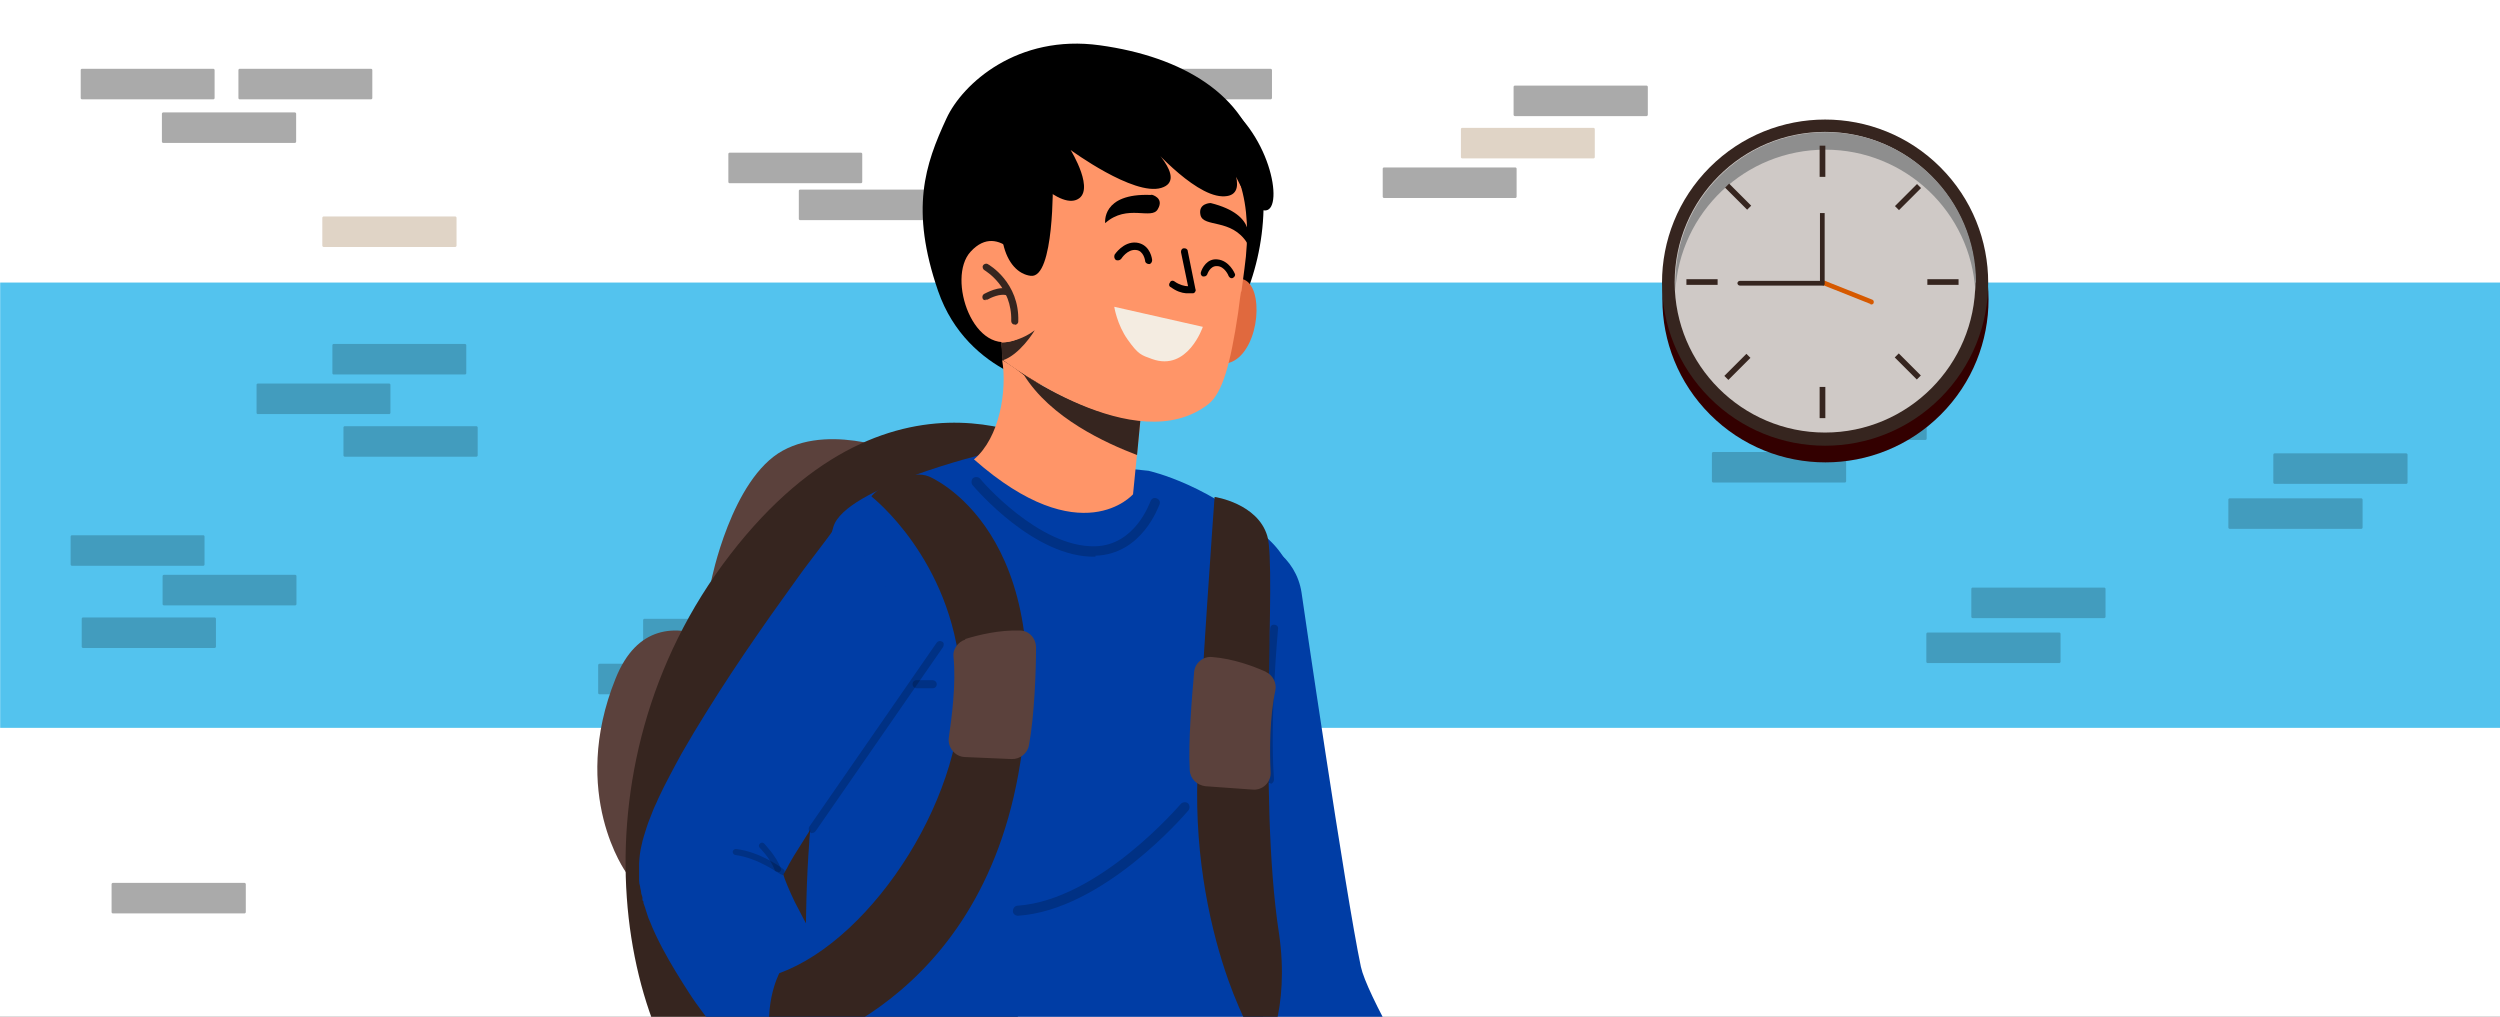 <svg xmlns="http://www.w3.org/2000/svg" width="745" height="303" fill="none"><rect width="100%" height="100%" fill="#333333" stroke="none"/><g clip-path="url(#a)"><path fill="#fff" d="M0 0h745v303H0z"/><path fill="#fff" d="M745 0H0v301h745V0Z"/><path fill="#53C3EE" d="M745.05 84.2H.05v132.7h745V84.2Z"/><path fill="#000" fill-opacity=".2" d="M510.55 134.7h39.2c.2 0 .4.2.4.4v8.3c0 .2-.2.4-.4.4h-39.2c-.2 0-.4-.2-.4-.4v-8.3c0-.2.2-.4.4-.4ZM546.35 110.2h-39.1a.4.4 0 0 0-.4.4v8.3a.4.4 0 0 0 .4.4h39.1a.4.4 0 0 0 .4-.4v-8.3a.4.4 0 0 0-.4-.4ZM573.75 122h-39.1a.4.4 0 0 0-.4.4v8.3a.4.4 0 0 0 .4.4h39.1a.4.4 0 0 0 .4-.4v-8.3a.4.4 0 0 0-.4-.4ZM677.85 135.1h39.2c.2 0 .4.2.4.4v8.3c0 .2-.2.4-.4.4h-39.2c-.2 0-.4-.2-.4-.4v-8.3c0-.2.2-.4.4-.4ZM703.65 148.5h-39.2c-.2 0-.4.2-.4.4v8.3c0 .2.2.4.4.4h39.2c.2 0 .4-.2.4-.4v-8.3c0-.2-.2-.4-.4-.4ZM587.85 175.1h39.2c.2 0 .4.2.4.4v8.3c0 .2-.2.4-.4.4h-39.2c-.2 0-.4-.2-.4-.4v-8.3c0-.2.2-.4.4-.4ZM613.65 188.5h-39.2c-.2 0-.4.2-.4.4v8.3c0 .2.2.4.4.4h39.2c.2 0 .4-.2.4-.4v-8.3c0-.2-.2-.4-.4-.4ZM24.75 184h39.2c.2 0 .4.2.4.4v8.3c0 .2-.2.4-.4.4h-39.2c-.2 0-.4-.2-.4-.4v-8.3c0-.2.2-.4.4-.4ZM60.55 159.5h-39.1a.4.4 0 0 0-.4.4v8.3c0 .221.18.4.4.4h39.1a.4.4 0 0 0 .4-.4v-8.3a.4.4 0 0 0-.4-.4ZM87.95 171.3h-39.1a.4.4 0 0 0-.4.4v8.3c0 .221.18.4.4.4h39.1a.4.4 0 0 0 .4-.4v-8.3a.4.4 0 0 0-.4-.4ZM102.75 127h39.2c.2 0 .4.2.4.4v8.3c0 .2-.2.4-.4.4h-39.2c-.2 0-.4-.2-.4-.4v-8.3c0-.2.2-.4.4-.4ZM138.55 102.5h-39.1a.4.4 0 0 0-.4.4v8.3c0 .221.18.4.4.4h39.1a.4.4 0 0 0 .4-.4v-8.3a.4.4 0 0 0-.4-.4ZM115.95 114.3h-39.1a.4.4 0 0 0-.4.4v8.3c0 .221.18.4.4.4h39.1a.4.4 0 0 0 .4-.4v-8.3a.4.4 0 0 0-.4-.4ZM192.05 184.4h39.2c.2 0 .4.2.4.4v8.3c0 .2-.2.4-.4.4h-39.2c-.2 0-.4-.2-.4-.4v-8.3c0-.2.2-.4.4-.4ZM217.85 197.8h-39.2c-.2 0-.4.2-.4.4v8.3c0 .2.2.4.4.4h39.2c.2 0 .4-.2.4-.4v-8.3c0-.2-.2-.4-.4-.4Z"/><path fill="#300" d="M578.351 123.555c18.98-18.98 18.98-49.752 0-68.73-18.979-18.98-49.751-18.98-68.73-.001-18.98 18.98-18.98 49.751 0 68.731 18.979 18.979 49.751 18.979 68.73 0Z"/><path fill="#36251F" d="M578.245 118.59c18.98-18.98 18.98-49.751 0-68.73-18.979-18.98-49.751-18.98-68.731 0-18.979 18.979-18.979 49.75 0 68.73 18.98 18.979 49.752 18.979 68.731 0Z"/><path fill="#CFC9C6" d="M543.85 128.9c-24.7 0-44.8-20.1-44.8-44.8 0-24.7 20.1-44.8 44.8-44.8 24.7 0 44.8 20.1 44.8 44.8 0 24.7-20.1 44.8-44.8 44.8Z"/><path fill="#8E8E8E" d="M588.65 84.2v2.6c-1.3-23.5-20.8-42.2-44.7-42.2-23.9 0-43.4 18.7-44.7 42.2v-2.6c0-24.7 20.1-44.8 44.8-44.8 24.7 0 44.8 20.1 44.8 44.8h-.2Z"/><path fill="#36251F" d="M543.95 43.4h-1.7v9.3h1.7v-9.3ZM543.95 115.3h-1.7v9.3h1.7v-9.3ZM511.85 83.2h-9.3v1.7h9.3v-1.7ZM583.65 83.2h-9.3v1.7h9.3v-1.7ZM571.272 54.839l-6.576 6.576 1.202 1.202 6.576-6.576-1.202-1.202ZM520.43 105.439l-6.576 6.577 1.202 1.202 6.576-6.576-1.202-1.203ZM515.277 54.718l-1.202 1.202 6.576 6.576 1.202-1.202-6.576-6.576ZM565.836 105.318l-1.202 1.203 6.576 6.576 1.202-1.202-6.576-6.577Z"/><path fill="#D65900" d="m557.45 90.6-15.1-6 .5-1.3 15.1 6c.4.2.5.5.4 1-.2.4-.5.5-1 .4l.1-.1Z"/><path fill="#36251F" d="M543.25 85.1h-24.8c-.4 0-.7-.4-.7-.7 0-.4.4-.7.7-.7h23.9V63.5h1.4v21.1c0 .4-.3.6-.6.6l.1-.1Z"/><path fill="#AAA" d="M256.55 45.5h-39.1a.4.4 0 0 0-.4.4v8.3c0 .22.179.4.4.4h39.1a.4.4 0 0 0 .4-.4v-8.3a.4.4 0 0 0-.4-.4ZM277.55 56.5h-39.1a.4.4 0 0 0-.4.4v8.3c0 .22.179.4.4.4h39.1a.4.4 0 0 0 .4-.4v-8.3a.4.4 0 0 0-.4-.4ZM306.35 266.3h-39.2c-.2 0-.4-.2-.4-.4v-8.3c0-.2.2-.4.4-.4h39.2c.2 0 .4.2.4.4v8.3c0 .2-.2.4-.4.4ZM63.55 20.5h-39.1a.4.4 0 0 0-.4.4v8.3c0 .22.18.4.4.4h39.1a.4.4 0 0 0 .4-.4v-8.3a.4.4 0 0 0-.4-.4ZM48.65 33.5h39.2c.2 0 .4.2.4.4v8.3c0 .2-.2.4-.4.4h-39.2c-.2 0-.4-.2-.4-.4v-8.3c0-.2.2-.4.4-.4ZM33.65 263.1h39.2c.2 0 .4.2.4.4v8.3c0 .2-.2.4-.4.4h-39.2c-.2 0-.4-.2-.4-.4v-8.3c0-.2.2-.4.4-.4Z"/><path fill="#E0D4C6" d="M96.45 64.5h39.2c.2 0 .4.2.4.4v8.3c0 .2-.2.4-.4.4h-39.2c-.2 0-.4-.2-.4-.4v-8.3c0-.2.2-.4.4-.4Z"/><path fill="#AAA" d="M378.65 29.6h-39.2c-.2 0-.4-.2-.4-.4v-8.3c0-.2.2-.4.4-.4h39.2c.2 0 .4.2.4.4v8.3c0 .2-.2.4-.4.4ZM358.65 40.6h-39.2c-.2 0-.4-.2-.4-.4v-8.3c0-.2.2-.4.4-.4h39.2c.2 0 .4.2.4.4v8.3c0 .2-.2.4-.4.4Z"/><path fill="#E0D4C6" d="M474.85 38.1h-39.1a.4.4 0 0 0-.4.4v8.3c0 .221.179.4.4.4h39.1a.4.4 0 0 0 .4-.4v-8.3a.4.4 0 0 0-.4-.4Z"/><path fill="#AAA" d="M451.55 49.9h-39.1a.4.4 0 0 0-.4.4v8.3c0 .22.179.4.4.4h39.1a.4.4 0 0 0 .4-.4v-8.3a.4.4 0 0 0-.4-.4ZM451.45 25.5h39.2c.2 0 .4.2.4.4v8.3c0 .2-.2.4-.4.4h-39.2c-.2 0-.4-.2-.4-.4v-8.3c0-.2.2-.4.4-.4ZM110.55 20.5h-39.1a.4.4 0 0 0-.4.4v8.3c0 .22.18.4.4.4h39.1a.4.4 0 0 0 .4-.4v-8.3a.4.4 0 0 0-.4-.4Z"/><path fill="#5B413C" d="M270.245 135.597s-21.7-9.7-37-1.3c-15.3 8.4-21.3 38.8-21.3 38.8h41.8l16.5-37.5ZM229.745 201.697s-33.5-31.4-46.3.5c-13.9 34.5 3.2 57.9 3.2 57.9l26.6-20.9 16.5-37.5Z"/><path fill="#36251F" d="M317.245 134.997s-49.9-34.1-99.6 30.2c-49.7 64.4-33.2 149.9 1.8 174.9 34.9 24.9 80.5 3.2 80.5 3.2l17.4-208.4h-.1v.1Z"/><path fill="#003DA5" d="M419.345 371.097c-6.1 0-12.1-3-15.7-8.4-.3-.5-7.5-11.4-15.3-24.7-15.1-25.6-18.3-36.2-19.6-42.1-4.7-22.8-17.5-110.1-18-113.9-1.6-10.3 5.6-19.7 15.8-21.3 10.3-1.6 19.7 5.6 21.3 15.8.1.9 13.1 89.8 17.7 111.6 1.7 7.9 16.5 34 29.5 53.6 5.7 8.7 3.4 20.2-5.3 26-3.2 2.1-6.8 3.1-10.3 3.1 0 .1-.1.3-.1.3Z"/><path fill="#003DA5" d="M378.845 236.297c-.3 2.5-.4 5.6-.5 9.2 0 1.2 0 2.5-.1 3.9-.4 11.2-.5 25.7-1.3 40.9 0 1.3 0 2.7-.3 4.2-1.7 32.7 4.2 46.9 4.2 57.5 0 29.2-108.1 20.6-125.5 13.4-13.2-5.4-17.3-72.6-14.2-114.2 0-1.4.3-2.9.3-4.2.8-11.3 1.4-20.6 1.3-26.1-.5-25.2 2.1-52.2 5.6-63.9 3.5-11.7 45.3-21.8 45.3-21.8l48.6 5.1s19.5 4.2 36.6 21.2 2.3 48.6 0 75.2v-.4Z"/><path fill="#000" fill-opacity=".2" d="M378.645 233.396c-.6 0-1.2-.4-1.3-1-1.3-18.4 1.2-44.9 1.2-45.2 0-.6.6-1.2 1.3-1 .6 0 1.2.6 1 1.3 0 .3-2.5 26.6-1.2 44.8 0 .6-.4 1.2-1 1.3v-.2ZM302.945 272.897h.4c25.4-1.7 49.7-30.1 50.8-31.4.5-.6.4-1.6-.1-2.1-.6-.5-1.6-.4-2.1.1-.3.3-24.4 28.7-48.7 30.4-.8 0-1.4.8-1.4 1.6s.6 1.3 1.3 1.4h-.2ZM326.445 165.896c-18.2.4-35.8-20.4-36.6-21.3-.5-.6-.4-1.6.1-2.1.6-.5 1.6-.4 2.1.1.1.3 17.5 20.6 34.3 20.2 11.9-.3 16.2-12.8 16.5-13.4.3-.8 1-1.2 1.8-.9.8.3 1.2 1 .9 1.8-.3.6-5.2 14.9-19.1 15.3v.3Z"/><path fill="#003DA5" d="m274.445 327.897-7.4-10.8c-2.5-3.6-4.9-7.3-7.4-10.8-4.8-7.3-9.6-14.4-13.9-21.7-2.2-3.6-4.3-7.1-6.2-10.6-.9-1.8-1.8-3.5-2.7-5.2-.8-1.7-1.6-3.4-2.2-4.9-.5-1.2-.9-2.2-1.2-3.2.1-.4.4-.6.5-1 .4-.6.8-1.4 1.2-2.2.9-1.6 1.8-3.1 2.9-4.8 1.1-1.7 2.1-3.4 3.2-5.1 2.2-3.5 4.5-7 7-10.5s4.9-7 7.4-10.5 5.1-7 7.7-10.6l7.8-10.6 6.9-9.3c-3-4.7-6.1-9.3-9.2-13.9-6.2-9.1-12.7-17.9-17.9-27.5-.4.5-.8.9-1.2 1.4-2.7 3.6-5.4 7.3-8.2 10.9-2.8 3.6-5.3 7.3-8 11l-4 5.6-3.9 5.6c-5.2 7.5-10.3 15.2-15.2 23.1-2.5 4-4.9 8-7.3 12.2-1.2 2.1-2.3 4.3-3.5 6.5-1.2 2.2-2.3 4.5-3.5 7-.5 1.3-1.2 2.5-1.7 3.9s-1.2 2.9-1.7 4.5c-.5 1.7-1.2 3.5-1.7 6.1-.3 1.3-.5 2.9-.6 4.9v4.9c0 .6.1 1.3.3 1.9 0 .5.3 1.2.3 1.7s.3 1 .4 1.6v.8c.1 0 .3.4.3.4v.4l.5 1.4c.1.5.3.9.4 1.3.3.9.5 1.7.9 2.5 1.2 3.1 2.5 5.7 3.8 8.2 2.6 4.9 5.3 9.2 8 13.4 2.7 4.2 5.7 7.9 8.6 11.7 5.8 7.5 11.9 14.5 18.2 21.3 3.1 3.4 6.4 6.8 9.5 10l4.9 4.9c.8.8 1.7 1.6 2.5 2.5l1.3 1.2 1.3 1.3c6.2 5.8 16 5.4 21.8-.8 5.1-5.4 5.4-13.4 1.4-19.2l-.3-.3v-.4h.1l-.2-.2Z"/><path fill="#000" fill-opacity=".2" d="M277.945 205.097h-4.8c-.6 0-1.2-.5-1.2-1.2s.5-1.2 1.2-1.2h4.8c.6 0 1.2.5 1.2 1.2s-.5 1.2-1.2 1.2Z"/><path fill="#000" fill-opacity=".2" d="M242.045 248.297c-.3 0-.4 0-.6-.3-.5-.4-.6-1-.3-1.6l38-54.9c.4-.5 1-.6 1.6-.3.6.3.6 1 .3 1.6l-38 54.9c-.3.3-.5.5-.9.5h-.1v.1ZM232.845 260.797c.3 0 .5 0 .8-.4.3-.4.3-.9-.1-1.3-.3-.3-6.8-5.2-14.2-6.1-.5 0-.9.3-1 .8 0 .5.3.9.8 1 6.9.9 13.2 5.7 13.4 5.7.2 0 .4.1.5.1h-.1v.2h-.1Z"/><path fill="#000" fill-opacity=".2" d="M231.845 259.897h.3c.5-.1.8-.6.5-1.2-1.3-3.6-4.7-7-4.9-7.3-.4-.4-.9-.4-1.3 0s-.4.9 0 1.3c0 0 3.2 3.2 4.4 6.5 0 .4.5.6.9.6h.1v.1Z"/><path fill="#36251F" d="M361.945 148.097s-4.2 57.5-5.1 83c-.9 25.3 4.2 46.9 9.2 61 3.8 10.8 9.9 22.1 10 22.1 1.3.5 8.4-13.4 5.1-36-6.4-41.7-.6-108.8-3.5-118.5-2.9-9.7-15.6-11.6-15.6-11.6h-.1Z"/><path fill="#5B413C" d="M377.245 200.197c-3.8-1.7-9.7-3.9-16-4.4-2.7-.3-5.2 1.8-5.4 4.5-.6 7-1.8 20.5-1.3 29.2.1 2.6 2.2 4.5 4.7 4.8l14 1c3 .3 5.6-2.2 5.4-5.2-.3-6.2-.3-16.4 1.4-24.3.5-2.3-.8-4.7-2.9-5.6h.1Z"/><path fill="#36251F" d="M259.745 147.997s23.9 18.6 26.5 53.1c2.6 34.5-25.8 78.7-54 88.9 0 0-5.7 10.6-1.6 24.8 0 0 59.6-11.3 72.8-84 13.2-72.7-26.6-88.8-26.6-88.8-5.1-2.1-13.6 1.9-17.1 5.8v.2Z"/><path fill="#5B413C" d="M287.745 190.397c3.9-1.2 10-2.7 16.2-2.5 2.7 0 4.8 2.3 4.8 5.1 0 6.9-.5 20.4-2.1 29-.4 2.5-2.7 4.3-5.2 4.2l-13.9-.6c-3-.1-5.2-2.9-4.8-5.8.9-6.1 2.2-16.1 1.4-24-.3-2.3 1.3-4.5 3.5-5.2v-.2h.1Z"/><path fill="#000" d="M314.545 115.497s-26.1-3.2-35-28.8c-8.4-24.4-3.9-37.6 2.5-51.4 4.8-10.4 21.2-25.2 45.7-21.8 24.7 3.4 43.7 14.8 47.6 34.7 7.4 37.3-20 84.9-60.8 67.4v-.1Z"/><path fill="#E0693E" d="M362.945 85.797s8-7.1 10.8 1.4c2.7 8.7-2.5 24.7-12.6 20.5l1.8-22.1v.2Z"/><path fill="#FF9568" d="m339.845 125.097-2.2 22.2s-15.4 17.8-47.4-10.4c7.7-6.5 9.9-20.6 8.4-29.6 0 0 2.5 1.3 6.4 4.4.8.6 1.7 1 2.6 1.6 8.3 4.9 20.9 11.2 32.2 11.8Z"/><path fill="#36251F" d="m339.845 125.097-1 10.5c-9.2-3.5-25.8-11-33.8-24 .8.5 1.7 1 2.6 1.6 8.3 4.9 20.9 11.2 32.2 11.8v.1Z"/><path fill="#FF9568" d="M369.845 86.797c-.4 2.3-.6 4.5-.9 6.5-2.3 15.4-4.7 23.8-8.8 27.1-21.6 16.9-60-12.2-61.3-13.1-.1-1.8-.3-3.6-.4-5.3-.6-14.8 1-28.3 4.3-40.9 1.2-13.5 10.9-25.1 24.3-27.9 13.8-3 24.8 4.4 31.5 7.7 10.3 4.8 15.1 19.5 12.3 39.2-.3 2.3-.6 4.5-.9 6.8h-.1v-.1Z"/><path fill="#000" d="M358.445 82.397c.5 0 1 0 1.3-.6 0 0 .8-2.6 2.9-2.5 2.3 0 3.5 2.9 3.5 3 .3.5.8.8 1.3.5.5-.3.8-.8.5-1.3 0 0-1.6-3.9-5.2-4.2-3-.3-4.5 2.5-4.9 3.9-.1.5.1 1 .6 1.2ZM342.445 78.697c-.6 0-1.2-.4-1.2-1 0 0-.4-3-2.7-3.2-2.6-.3-4.4 2.6-4.4 2.6-.4.5-1 .6-1.6.4-.5-.4-.6-1-.4-1.6 0 0 2.6-4 6.5-3.6 3.4.4 4.5 3.5 4.7 5.2 0 .6-.4 1.2-.9 1.2Z"/><path fill="#F4ECE1" d="M332.045 91.397s.8 5.3 4 9.8c3.2 4.5 4 4.6 7.3 5.8 10.6 3.8 15.1-9.6 15.1-9.6l-26.5-6h.1Z"/><path fill="#000" d="M343.145 57.997s3.9.9 1.9 4.3c-1.8 3.4-9.1-1.7-15.7 4.2 0 0-1.2-9 13.6-8.4h.2v-.1ZM353.245 87.397h2.1c.3 0 .5 0 .8-.4.1-.3.3-.5.1-.8l-2.3-11.4c0-.5-.6-.9-1.2-.8-.5 0-.9.6-.8 1.2l2.1 10.1c-1 0-2.6-.4-4-1.4-.5-.4-1.2-.3-1.4.3-.4.5-.3 1.2.3 1.4 1.6 1.2 3.2 1.7 4.5 1.8h-.2Z"/><path fill="#36251F" d="M308.345 98.397c-.1.3-4.5 7.4-9.6 9-.1-1.8-.3-3.6-.4-5.3.1 0 5.1 0 9.9-3.6h.1v-.1Z"/><path fill="#FF9568" d="M306.145 80.297s-8.2-14.8-16.9-5.3c-7.3 7.9 1 32.1 14 26l2.9-20.8v.1Z"/><path fill="#36251F" d="M302.445 96.797c.5 0 1-.4 1-1 .4-11.6-8.7-16.9-9.1-17.1-.5-.3-1.2 0-1.4.4-.3.5 0 1.2.4 1.4.4.3 8.3 4.9 8 15.2 0 .5.4 1 .9 1h.2v.1Z"/><path fill="#36251F" d="M293.645 89.297h.6c1-.6 3.9-1.9 5.7-1.3.5.3 1.2 0 1.3-.5.3-.5 0-1.2-.5-1.3-3-1.2-7 1.2-7.5 1.4-.5.3-.6.9-.4 1.4.1.3.4.4.8.5v-.2Z"/><path fill="#000" d="M302.445 47.497s11.9 14.4 18.2 12.1c6.2-2.3-1.6-14.9-1.6-14.9s18.8 13.8 27 11.3c8.3-2.5-4.4-13.9-4.4-13.9s13.6 16 22.5 16.4c9 .4 1.7-11.9 1.7-11.9s5.8 16.7 11.4 16.1c5.4-.6 1.4-24-15.1-34-16.6-10-61.7-14.9-59.7 18.8Z"/><path fill="#000" d="M360.845 60.497s-3.9 0-3.1 3.6c.9 3.8 9.2.9 13.9 8.3 0 0 3.6-8.3-10.9-11.9h.1ZM313.745 53.897s.5 29.2-6.6 28.3c-7.3-.9-13-13-4.7-34.7l11.3 6.4Z"/></g><defs><clipPath id="a"><path fill="#fff" d="M0 0h745v303H0z"/></clipPath></defs></svg>